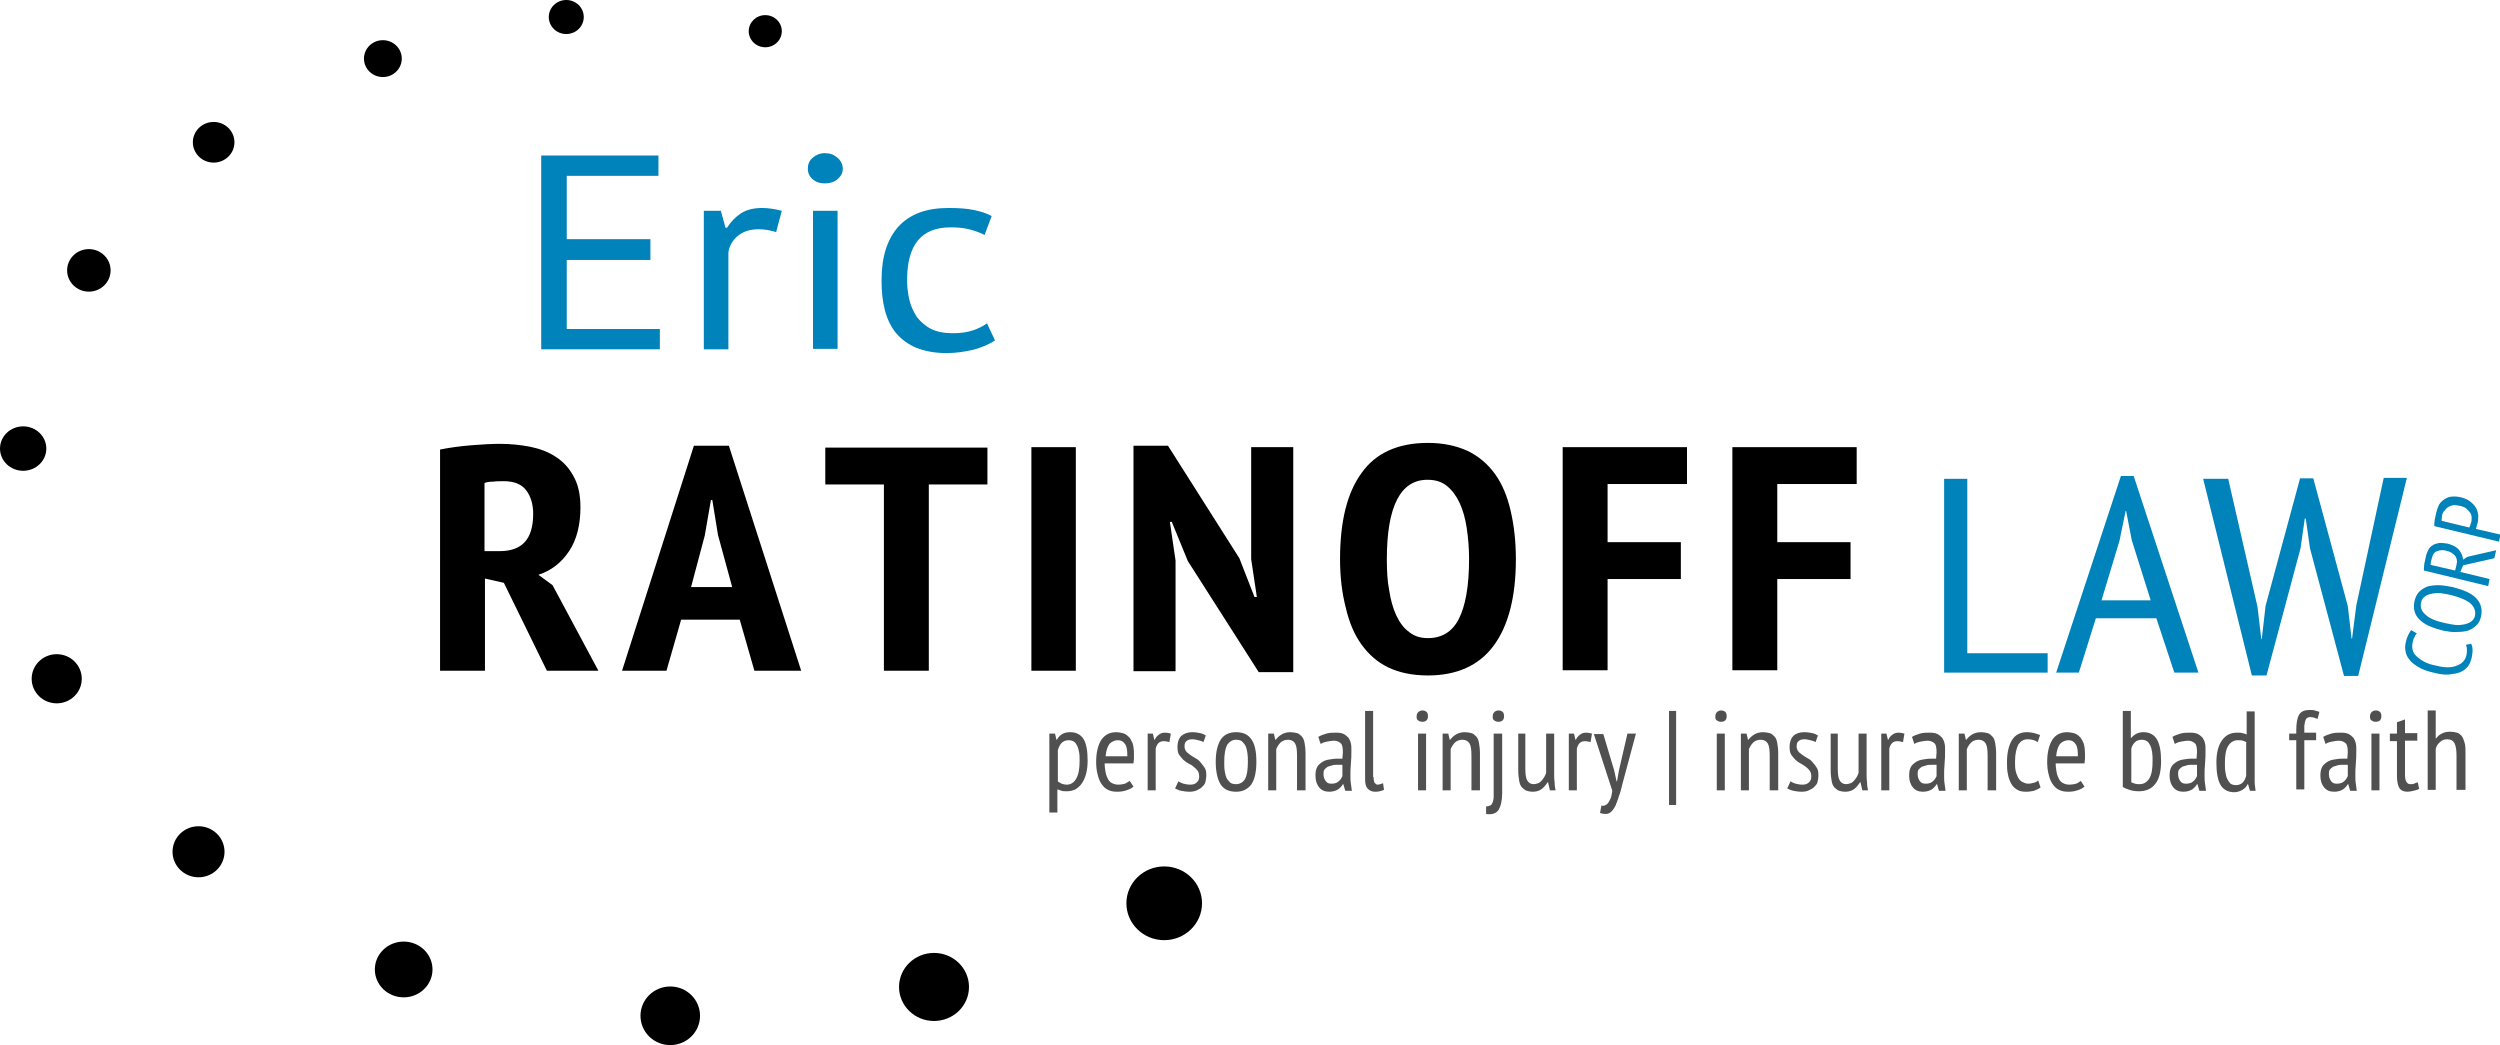 <?xml version="1.0" encoding="utf-8"?>
<!-- Generator: Adobe Illustrator 21.0.0, SVG Export Plug-In . SVG Version: 6.00 Build 0)  -->
<svg version="1.1" xmlns="http://www.w3.org/2000/svg" xmlns:xlink="http://www.w3.org/1999/xlink" x="0px" y="0px"
	 viewBox="0 0 528.9 221.1" style="enable-background:new 0 0 528.9 221.1;" xml:space="preserve">
<style type="text/css">
	.st0{fill-rule:evenodd;clip-rule:evenodd;}
	.st1{fill:#505050;}
	.st2{fill:#0083BA;}
</style>
<g id="Group_1">
</g>
<g id="Layer_2">
	<g id="Shape_1_copy_11">
		<g>
			<ellipse class="st0" cx="246.3" cy="191.1" rx="8" ry="7.8"/>
		</g>
	</g>
	<g id="Shape_1_copy_8">
		<g>
			<ellipse class="st0" cx="197.6" cy="208.8" rx="7.4" ry="7.2"/>
		</g>
	</g>
	<g id="Shape_1_copy_7">
		<g>
			<ellipse class="st0" cx="141.8" cy="214.9" rx="6.3" ry="6.2"/>
		</g>
	</g>
	<g id="Shape_1_copy_9">
		<g>
			<ellipse class="st0" cx="85.4" cy="205.1" rx="6.1" ry="5.9"/>
		</g>
	</g>
	<g id="Shape_1_copy">
		<g>
			<ellipse class="st0" cx="42" cy="180.2" rx="5.5" ry="5.4"/>
		</g>
	</g>
	<g id="Shape_1_copy_10">
		<g>
			<ellipse class="st0" cx="12" cy="143.6" rx="5.3" ry="5.2"/>
		</g>
	</g>
	<g id="Shape_1">
		<g>
			<ellipse class="st0" cx="4.9" cy="94.9" rx="4.9" ry="4.7"/>
		</g>
	</g>
	<g id="Shape_1_copy_2">
		<g>
			<ellipse class="st0" cx="18.8" cy="57.2" rx="4.6" ry="4.5"/>
		</g>
	</g>
	<g id="Shape_1_copy_3">
		<g>
			<ellipse class="st0" cx="45.2" cy="30.1" rx="4.4" ry="4.3"/>
		</g>
	</g>
	<g id="Shape_1_copy_4">
		<g>
			<ellipse class="st0" cx="81" cy="12.4" rx="4" ry="3.9"/>
		</g>
	</g>
	<g id="Shape_1_copy_5">
		<g>
			<ellipse class="st0" cx="119.8" cy="3.6" rx="3.7" ry="3.6"/>
		</g>
	</g>
	<g id="Shape_1_copy_6">
		<g>
			<ellipse class="st0" cx="161.9" cy="6.6" rx="3.5" ry="3.4"/>
		</g>
	</g>
	<g>
		<path class="st1" d="M222,155.2h1.2l0.3,1.3h0.1c0.6-1.1,1.5-1.6,2.8-1.6c1.3,0,2.2,0.5,2.8,1.4c0.6,0.9,0.9,2.5,0.9,4.6
			c0,1-0.1,1.9-0.3,2.7c-0.2,0.8-0.5,1.5-0.9,2.1c-0.4,0.6-0.9,1-1.4,1.3c-0.6,0.3-1.2,0.4-1.8,0.4c-0.5,0-0.8,0-1.1-0.1
			c-0.3-0.1-0.6-0.2-0.9-0.3v4.9H222V155.2z M223.8,165.3c0.2,0.2,0.5,0.3,0.8,0.5c0.3,0.1,0.7,0.2,1.1,0.2c0.8,0,1.5-0.4,2-1.3
			c0.5-0.9,0.7-2.1,0.7-3.7c0-0.7,0-1.3-0.1-1.8c-0.1-0.5-0.2-1-0.4-1.4c-0.2-0.4-0.4-0.7-0.7-0.9c-0.3-0.2-0.7-0.3-1.1-0.3
			c-1.2,0-1.9,0.7-2.3,2.1V165.3z"/>
		<path class="st1" d="M239.8,166.4c-0.4,0.4-0.9,0.6-1.5,0.8c-0.6,0.2-1.2,0.3-1.9,0.3c-0.8,0-1.4-0.1-2-0.4
			c-0.6-0.3-1-0.7-1.4-1.3c-0.4-0.6-0.6-1.2-0.8-2c-0.2-0.8-0.3-1.6-0.3-2.6c0-2,0.4-3.6,1.1-4.7c0.8-1.1,1.8-1.6,3.2-1.6
			c0.4,0,0.9,0.1,1.3,0.2c0.4,0.1,0.8,0.3,1.2,0.7c0.4,0.3,0.6,0.8,0.9,1.4c0.2,0.6,0.3,1.4,0.3,2.4c0,0.3,0,0.6,0,0.9
			c0,0.3-0.1,0.6-0.1,1h-6.1c0,0.7,0.1,1.3,0.2,1.9c0.1,0.6,0.3,1,0.5,1.4c0.2,0.4,0.5,0.7,0.9,0.9c0.4,0.2,0.8,0.3,1.4,0.3
			c0.4,0,0.9-0.1,1.3-0.2c0.4-0.2,0.7-0.4,1-0.6L239.8,166.4z M238.5,160c0-1.2-0.1-2.1-0.5-2.6c-0.4-0.6-0.9-0.8-1.5-0.8
			c-0.7,0-1.3,0.3-1.8,0.8c-0.4,0.6-0.7,1.4-0.8,2.6H238.5z"/>
		<path class="st1" d="M242.7,155.2h1.2l0.3,1.3h0.1c0.2-0.5,0.5-0.8,0.9-1.1c0.4-0.3,0.8-0.4,1.3-0.4c0.4,0,0.8,0.1,1.2,0.2
			l-0.3,1.8c-0.4-0.1-0.8-0.2-1.1-0.2c-0.5,0-0.9,0.1-1.2,0.4c-0.3,0.3-0.5,0.7-0.6,1.2v8.8h-1.7V155.2z"/>
		<path class="st1" d="M249.3,165.3c0.3,0.2,0.7,0.4,1.1,0.5s0.9,0.2,1.4,0.2c0.5,0,1-0.1,1.3-0.4c0.4-0.3,0.6-0.7,0.6-1.3
			c0-0.5-0.1-0.9-0.3-1.2c-0.2-0.3-0.5-0.6-0.9-0.9c-0.3-0.3-0.7-0.5-1.1-0.7c-0.4-0.2-0.8-0.5-1.1-0.8s-0.6-0.7-0.9-1.1
			c-0.2-0.4-0.3-0.9-0.3-1.6c0-1,0.3-1.8,0.8-2.3c0.6-0.5,1.3-0.8,2.3-0.8c0.7,0,1.2,0.1,1.7,0.2c0.5,0.1,0.9,0.3,1.2,0.5l-0.5,1.4
			c-0.3-0.2-0.7-0.3-1.1-0.4c-0.4-0.1-0.8-0.2-1.2-0.2c-0.6,0-1,0.1-1.3,0.4c-0.3,0.2-0.4,0.6-0.4,1.1c0,0.4,0.1,0.7,0.3,1
			s0.5,0.5,0.9,0.8c0.3,0.2,0.7,0.5,1.1,0.7c0.4,0.2,0.8,0.5,1.1,0.9s0.6,0.7,0.9,1.2s0.3,1,0.3,1.7c0,0.4-0.1,0.9-0.2,1.3
			c-0.1,0.4-0.4,0.7-0.7,1s-0.7,0.5-1.1,0.7c-0.4,0.2-1,0.3-1.5,0.3c-0.7,0-1.3-0.1-1.8-0.2c-0.5-0.1-0.9-0.3-1.3-0.5L249.3,165.3z"
			/>
		<path class="st1" d="M257.2,161.2c0-2.2,0.4-3.7,1.1-4.8c0.7-1,1.8-1.5,3.2-1.5c1.5,0,2.6,0.5,3.3,1.6c0.7,1,1,2.6,1,4.7
			c0,2.2-0.4,3.8-1.1,4.8c-0.8,1-1.8,1.5-3.2,1.5c-1.5,0-2.6-0.5-3.3-1.6C257.6,164.9,257.2,163.3,257.2,161.2z M259,161.2
			c0,0.7,0,1.3,0.1,1.9s0.2,1.1,0.4,1.5c0.2,0.4,0.5,0.7,0.8,1c0.3,0.2,0.7,0.3,1.2,0.3c0.8,0,1.5-0.4,1.9-1.1
			c0.4-0.7,0.6-1.9,0.6-3.6c0-0.7,0-1.3-0.1-1.9s-0.2-1.1-0.4-1.5c-0.2-0.4-0.5-0.7-0.8-1c-0.3-0.2-0.7-0.3-1.2-0.3
			c-0.8,0-1.4,0.4-1.9,1.1C259.2,158.4,259,159.6,259,161.2z"/>
		<path class="st1" d="M274.4,167.2v-7.3c0-1.2-0.1-2.1-0.4-2.6c-0.3-0.5-0.8-0.8-1.5-0.8c-0.6,0-1.2,0.2-1.6,0.6
			c-0.4,0.4-0.7,0.9-0.9,1.4v8.7h-1.7v-12h1.2l0.3,1.3h0.1c0.3-0.4,0.7-0.8,1.2-1.1c0.5-0.3,1.1-0.5,1.9-0.5c0.5,0,1,0.1,1.4,0.2
			c0.4,0.1,0.7,0.4,1,0.7c0.3,0.3,0.5,0.8,0.6,1.4s0.2,1.3,0.2,2.2v7.8H274.4z"/>
		<path class="st1" d="M278.9,155.9c0.5-0.3,1-0.5,1.7-0.7c0.7-0.2,1.4-0.2,2.1-0.2c0.7,0,1.2,0.1,1.6,0.3s0.7,0.5,1,0.8
			c0.2,0.3,0.4,0.7,0.5,1.2c0.1,0.4,0.1,0.9,0.1,1.4c0,1,0,1.9-0.1,2.8s-0.1,1.8-0.1,2.6c0,0.6,0,1.2,0.1,1.7s0.1,1,0.2,1.5h-1.4
			l-0.4-1.4h-0.1c-0.2,0.4-0.6,0.8-1,1.1c-0.5,0.3-1.1,0.5-1.9,0.5c-0.9,0-1.6-0.3-2.1-0.9c-0.5-0.6-0.8-1.4-0.8-2.5
			c0-0.7,0.1-1.3,0.3-1.7c0.2-0.5,0.6-0.8,1-1.1c0.4-0.3,0.9-0.5,1.5-0.6c0.6-0.1,1.2-0.2,1.9-0.2c0.2,0,0.3,0,0.5,0
			c0.2,0,0.3,0,0.5,0c0-0.5,0.1-0.9,0.1-1.3c0-0.9-0.1-1.6-0.4-1.9s-0.8-0.6-1.5-0.6c-0.4,0-0.9,0.1-1.5,0.2s-1,0.3-1.3,0.5
			L278.9,155.9z M284,161.8c-0.2,0-0.3,0-0.5,0s-0.3,0-0.5,0c-0.4,0-0.8,0-1.1,0.1c-0.4,0.1-0.7,0.2-1,0.3c-0.3,0.2-0.5,0.4-0.7,0.6
			c-0.2,0.3-0.2,0.6-0.2,1c0,0.6,0.2,1.1,0.5,1.5c0.3,0.4,0.7,0.5,1.2,0.5c0.7,0,1.2-0.2,1.5-0.5c0.4-0.3,0.6-0.7,0.8-1.1V161.8z"/>
		<path class="st1" d="M290.6,164.4c0,0.6,0.1,1,0.2,1.2c0.2,0.2,0.4,0.4,0.6,0.4c0.3,0,0.7-0.1,1.2-0.3l0.2,1.4
			c-0.2,0.1-0.5,0.2-0.9,0.3s-0.7,0.1-1,0.1c-0.6,0-1.1-0.2-1.5-0.6s-0.6-1-0.6-2v-14.5h1.7V164.4z"/>
		<path class="st1" d="M299.7,151.6c0-0.4,0.1-0.7,0.3-0.9s0.5-0.4,0.9-0.4c0.4,0,0.6,0.1,0.9,0.3c0.2,0.2,0.3,0.5,0.3,0.9
			c0,0.4-0.1,0.7-0.3,0.9c-0.2,0.2-0.5,0.3-0.9,0.3c-0.4,0-0.6-0.1-0.9-0.3S299.7,151.9,299.7,151.6z M300,155.2h1.7v12H300V155.2z"
			/>
		<path class="st1" d="M311.3,167.2v-7.3c0-1.2-0.1-2.1-0.4-2.6c-0.3-0.5-0.8-0.8-1.5-0.8c-0.6,0-1.2,0.2-1.6,0.6
			c-0.4,0.4-0.7,0.9-0.9,1.4v8.7h-1.7v-12h1.2l0.3,1.3h0.1c0.3-0.4,0.7-0.8,1.2-1.1c0.5-0.3,1.1-0.5,1.9-0.5c0.5,0,1,0.1,1.4,0.2
			c0.4,0.1,0.7,0.4,1,0.7c0.3,0.3,0.5,0.8,0.6,1.4s0.2,1.3,0.2,2.2v7.8H311.3z"/>
		<path class="st1" d="M316.1,155.2h1.7v12.6c0,1.6-0.3,2.8-0.8,3.6c-0.5,0.7-1.4,1-2.6,0.8v-1.6c0.4,0,0.6-0.1,0.9-0.2
			c0.2-0.1,0.4-0.4,0.5-0.7s0.2-0.7,0.2-1.1c0-0.4,0-1,0-1.5V155.2z M315.8,151.6c0-0.4,0.1-0.7,0.3-0.9s0.5-0.4,0.9-0.4
			c0.4,0,0.6,0.1,0.9,0.3c0.2,0.2,0.3,0.5,0.3,0.9c0,0.4-0.1,0.7-0.3,0.9c-0.2,0.2-0.5,0.3-0.9,0.3c-0.4,0-0.6-0.1-0.9-0.3
			S315.8,151.9,315.8,151.6z"/>
		<path class="st1" d="M322.7,155.2v7.3c0,1.2,0.1,2.1,0.4,2.6s0.7,0.8,1.4,0.8c0.3,0,0.6-0.1,0.9-0.2c0.3-0.1,0.5-0.3,0.7-0.5
			c0.2-0.2,0.4-0.5,0.6-0.8c0.2-0.3,0.3-0.6,0.4-0.9v-8.3h1.7v8.6c0,0.6,0,1.2,0.1,1.8c0,0.6,0.1,1.2,0.2,1.6h-1.2l-0.4-1.7h-0.1
			c-0.3,0.5-0.7,1-1.2,1.4c-0.5,0.4-1.2,0.6-1.9,0.6c-0.5,0-1-0.1-1.3-0.2s-0.7-0.4-1-0.7c-0.3-0.3-0.5-0.8-0.6-1.4
			c-0.1-0.6-0.2-1.3-0.2-2.2v-7.8H322.7z"/>
		<path class="st1" d="M331.8,155.2h1.2l0.3,1.3h0.1c0.2-0.5,0.5-0.8,0.9-1.1c0.4-0.3,0.8-0.4,1.3-0.4c0.4,0,0.8,0.1,1.2,0.2
			l-0.3,1.8c-0.4-0.1-0.8-0.2-1.1-0.2c-0.5,0-0.9,0.1-1.2,0.4s-0.5,0.7-0.6,1.2v8.8h-1.7V155.2z"/>
		<path class="st1" d="M341.5,163l0.5,2.3h0.1l0.4-2.3l1.8-7.8h1.8l-2.9,10.8c-0.2,0.9-0.4,1.7-0.7,2.4c-0.2,0.8-0.5,1.4-0.7,2
			c-0.3,0.6-0.6,1-0.9,1.3c-0.3,0.3-0.7,0.5-1.2,0.5s-0.8-0.1-1.2-0.2l0.3-1.6c0.2,0.1,0.4,0.1,0.7,0s0.4-0.2,0.6-0.4
			c0.2-0.2,0.4-0.6,0.6-1s0.3-1,0.4-1.7l-3.9-12h2L341.5,163z"/>
		<path class="st1" d="M353.1,150.4h1.5v19.9h-1.5V150.4z"/>
		<path class="st1" d="M362.9,151.6c0-0.4,0.1-0.7,0.3-0.9s0.5-0.4,0.9-0.4c0.4,0,0.6,0.1,0.9,0.3c0.2,0.2,0.3,0.5,0.3,0.9
			c0,0.4-0.1,0.7-0.3,0.9c-0.2,0.2-0.5,0.3-0.9,0.3c-0.4,0-0.6-0.1-0.9-0.3S362.9,151.9,362.9,151.6z M363.2,155.2h1.7v12h-1.7
			V155.2z"/>
		<path class="st1" d="M374.4,167.2v-7.3c0-1.2-0.1-2.1-0.4-2.6c-0.3-0.5-0.8-0.8-1.5-0.8c-0.6,0-1.2,0.2-1.6,0.6
			c-0.4,0.4-0.7,0.9-0.9,1.4v8.7h-1.7v-12h1.2l0.3,1.3h0.1c0.3-0.4,0.7-0.8,1.2-1.1c0.5-0.3,1.1-0.5,1.9-0.5c0.5,0,1,0.1,1.4,0.2
			c0.4,0.1,0.7,0.4,1,0.7c0.3,0.3,0.5,0.8,0.6,1.4s0.2,1.3,0.2,2.2v7.8H374.4z"/>
		<path class="st1" d="M378.8,165.3c0.3,0.2,0.7,0.4,1.1,0.5c0.4,0.1,0.9,0.2,1.4,0.2c0.5,0,1-0.1,1.3-0.4c0.4-0.3,0.6-0.7,0.6-1.3
			c0-0.5-0.1-0.9-0.3-1.2c-0.2-0.3-0.5-0.6-0.9-0.9s-0.7-0.5-1.1-0.7c-0.4-0.2-0.8-0.5-1.1-0.8c-0.3-0.3-0.6-0.7-0.9-1.1
			c-0.2-0.4-0.3-0.9-0.3-1.6c0-1,0.3-1.8,0.8-2.3s1.3-0.8,2.3-0.8c0.7,0,1.2,0.1,1.7,0.2c0.5,0.1,0.9,0.3,1.2,0.5l-0.5,1.4
			c-0.3-0.2-0.7-0.3-1.1-0.4c-0.4-0.1-0.8-0.2-1.2-0.2c-0.6,0-1,0.1-1.3,0.4c-0.3,0.2-0.4,0.6-0.4,1.1c0,0.4,0.1,0.7,0.3,1
			c0.2,0.3,0.5,0.5,0.9,0.8c0.3,0.2,0.7,0.5,1.1,0.7c0.4,0.2,0.8,0.5,1.1,0.9c0.3,0.3,0.6,0.7,0.9,1.2s0.3,1,0.3,1.7
			c0,0.4-0.1,0.9-0.2,1.3c-0.1,0.4-0.4,0.7-0.7,1s-0.7,0.5-1.1,0.7c-0.4,0.2-1,0.3-1.5,0.3c-0.7,0-1.3-0.1-1.8-0.2
			c-0.5-0.1-0.9-0.3-1.3-0.5L378.8,165.3z"/>
		<path class="st1" d="M388.8,155.2v7.3c0,1.2,0.1,2.1,0.4,2.6s0.7,0.8,1.4,0.8c0.3,0,0.6-0.1,0.9-0.2c0.3-0.1,0.5-0.3,0.7-0.5
			c0.2-0.2,0.4-0.5,0.6-0.8c0.2-0.3,0.3-0.6,0.4-0.9v-8.3h1.7v8.6c0,0.6,0,1.2,0.1,1.8c0,0.6,0.1,1.2,0.2,1.6h-1.2l-0.4-1.7h-0.1
			c-0.3,0.5-0.7,1-1.2,1.4c-0.5,0.4-1.2,0.6-1.9,0.6c-0.5,0-1-0.1-1.3-0.2s-0.7-0.4-1-0.7c-0.3-0.3-0.5-0.8-0.6-1.4
			c-0.1-0.6-0.2-1.3-0.2-2.2v-7.8H388.8z"/>
		<path class="st1" d="M397.9,155.2h1.2l0.3,1.3h0.1c0.2-0.5,0.5-0.8,0.9-1.1c0.4-0.3,0.8-0.4,1.3-0.4c0.4,0,0.8,0.1,1.2,0.2
			l-0.3,1.8c-0.4-0.1-0.8-0.2-1.1-0.2c-0.5,0-0.9,0.1-1.2,0.4s-0.5,0.7-0.6,1.2v8.8h-1.7V155.2z"/>
		<path class="st1" d="M404.5,155.9c0.5-0.3,1-0.5,1.7-0.7c0.7-0.2,1.4-0.2,2.1-0.2c0.7,0,1.2,0.1,1.6,0.3s0.7,0.5,1,0.8
			c0.2,0.3,0.4,0.7,0.5,1.2c0.1,0.4,0.1,0.9,0.1,1.4c0,1,0,1.9-0.1,2.8s-0.1,1.8-0.1,2.6c0,0.6,0,1.2,0.1,1.7s0.1,1,0.2,1.5h-1.4
			l-0.4-1.4h-0.1c-0.2,0.4-0.6,0.8-1,1.1c-0.5,0.3-1.1,0.5-1.9,0.5c-0.9,0-1.6-0.3-2.1-0.9c-0.5-0.6-0.8-1.4-0.8-2.5
			c0-0.7,0.1-1.3,0.3-1.7c0.2-0.5,0.6-0.8,1-1.1c0.4-0.3,0.9-0.5,1.5-0.6c0.6-0.1,1.2-0.2,1.9-0.2c0.2,0,0.3,0,0.5,0
			c0.2,0,0.3,0,0.5,0c0-0.5,0.1-0.9,0.1-1.3c0-0.9-0.1-1.6-0.4-1.9s-0.8-0.6-1.5-0.6c-0.4,0-0.9,0.1-1.5,0.2s-1,0.3-1.3,0.5
			L404.5,155.9z M409.7,161.8c-0.2,0-0.3,0-0.5,0s-0.3,0-0.5,0c-0.4,0-0.8,0-1.1,0.1c-0.4,0.1-0.7,0.2-1,0.3
			c-0.3,0.2-0.5,0.4-0.7,0.6c-0.2,0.3-0.2,0.6-0.2,1c0,0.6,0.2,1.1,0.5,1.5c0.3,0.4,0.7,0.5,1.2,0.5c0.7,0,1.2-0.2,1.5-0.5
			c0.4-0.3,0.6-0.7,0.8-1.1V161.8z"/>
		<path class="st1" d="M420.5,167.2v-7.3c0-1.2-0.1-2.1-0.4-2.6c-0.3-0.5-0.8-0.8-1.5-0.8c-0.6,0-1.2,0.2-1.6,0.6
			c-0.4,0.4-0.7,0.9-0.9,1.4v8.7h-1.7v-12h1.2l0.3,1.3h0.1c0.3-0.4,0.7-0.8,1.2-1.1c0.5-0.3,1.1-0.5,1.9-0.5c0.5,0,1,0.1,1.4,0.2
			c0.4,0.1,0.7,0.4,1,0.7c0.3,0.3,0.5,0.8,0.6,1.4s0.2,1.3,0.2,2.2v7.8H420.5z"/>
		<path class="st1" d="M431.7,166.6c-0.4,0.3-0.9,0.5-1.4,0.7c-0.5,0.1-1,0.2-1.6,0.2c-0.8,0-1.4-0.1-1.9-0.4s-1-0.7-1.3-1.3
			c-0.3-0.6-0.6-1.2-0.7-2c-0.2-0.8-0.2-1.6-0.2-2.6c0-2,0.4-3.6,1.1-4.7c0.7-1.1,1.8-1.6,3.1-1.6c0.6,0,1.2,0.1,1.6,0.2
			c0.4,0.1,0.8,0.3,1.2,0.4l-0.5,1.5c-0.6-0.4-1.3-0.6-2.1-0.6c-0.9,0-1.5,0.4-2,1.1c-0.4,0.8-0.7,2-0.7,3.6c0,0.7,0,1.3,0.1,1.8
			c0.1,0.6,0.3,1.1,0.5,1.5c0.2,0.4,0.5,0.8,0.9,1s0.8,0.4,1.3,0.4c0.4,0,0.8-0.1,1.2-0.2c0.4-0.1,0.7-0.3,0.9-0.5L431.7,166.6z"/>
		<path class="st1" d="M441,166.4c-0.4,0.4-0.9,0.6-1.5,0.8s-1.2,0.3-1.9,0.3c-0.8,0-1.4-0.1-2-0.4s-1-0.7-1.4-1.3
			c-0.4-0.6-0.6-1.2-0.8-2c-0.2-0.8-0.3-1.6-0.3-2.6c0-2,0.4-3.6,1.1-4.7s1.8-1.6,3.2-1.6c0.4,0,0.9,0.1,1.3,0.2
			c0.4,0.1,0.8,0.3,1.2,0.7c0.4,0.3,0.6,0.8,0.9,1.4c0.2,0.6,0.3,1.4,0.3,2.4c0,0.3,0,0.6,0,0.9c0,0.3-0.1,0.6-0.1,1h-6.1
			c0,0.7,0.1,1.3,0.2,1.9c0.1,0.6,0.3,1,0.5,1.4s0.5,0.7,0.9,0.9s0.8,0.3,1.4,0.3c0.4,0,0.9-0.1,1.3-0.2s0.7-0.4,1-0.6L441,166.4z
			 M439.6,160c0-1.2-0.1-2.1-0.5-2.6c-0.4-0.6-0.9-0.8-1.5-0.8c-0.7,0-1.3,0.3-1.8,0.8c-0.4,0.6-0.7,1.4-0.8,2.6H439.6z"/>
		<path class="st1" d="M449.1,150.4h1.7v5.7h0.1c0.7-0.8,1.5-1.2,2.6-1.2c1.2,0,2.2,0.5,2.8,1.5c0.6,1,0.9,2.5,0.9,4.6
			c0,2.2-0.4,3.8-1.2,4.8c-0.8,1.1-2,1.6-3.5,1.6c-0.7,0-1.4-0.1-2-0.3c-0.6-0.2-1.1-0.4-1.4-0.6V150.4z M450.9,165.5
			c0.2,0.1,0.5,0.2,0.8,0.3s0.7,0.1,1,0.1c0.8,0,1.5-0.4,2-1.2c0.5-0.8,0.7-2,0.7-3.7c0-0.7,0-1.3-0.1-1.9s-0.2-1-0.4-1.4
			c-0.2-0.4-0.4-0.7-0.7-0.9s-0.7-0.3-1.1-0.3c-0.6,0-1.1,0.2-1.4,0.5s-0.7,0.8-0.8,1.4V165.5z"/>
		<path class="st1" d="M459.6,155.9c0.5-0.3,1-0.5,1.7-0.7c0.7-0.2,1.4-0.2,2.1-0.2c0.7,0,1.2,0.1,1.6,0.3s0.7,0.5,1,0.8
			c0.2,0.3,0.4,0.7,0.5,1.2c0.1,0.4,0.1,0.9,0.1,1.4c0,1,0,1.9-0.1,2.8s-0.1,1.8-0.1,2.6c0,0.6,0,1.2,0.1,1.7s0.1,1,0.2,1.5h-1.4
			l-0.4-1.4h-0.1c-0.2,0.4-0.6,0.8-1,1.1c-0.5,0.3-1.1,0.5-1.9,0.5c-0.9,0-1.6-0.3-2.1-0.9c-0.5-0.6-0.8-1.4-0.8-2.5
			c0-0.7,0.1-1.3,0.3-1.7c0.2-0.5,0.6-0.8,1-1.1c0.4-0.3,0.9-0.5,1.5-0.6c0.6-0.1,1.2-0.2,1.9-0.2c0.2,0,0.3,0,0.5,0
			c0.2,0,0.3,0,0.5,0c0-0.5,0.1-0.9,0.1-1.3c0-0.9-0.1-1.6-0.4-1.9s-0.8-0.6-1.5-0.6c-0.4,0-0.9,0.1-1.5,0.2s-1,0.3-1.3,0.5
			L459.6,155.9z M464.8,161.8c-0.2,0-0.3,0-0.5,0s-0.3,0-0.5,0c-0.4,0-0.8,0-1.1,0.1c-0.4,0.1-0.7,0.2-1,0.3
			c-0.3,0.2-0.5,0.4-0.7,0.6c-0.2,0.3-0.2,0.6-0.2,1c0,0.6,0.2,1.1,0.5,1.5c0.3,0.4,0.7,0.5,1.2,0.5c0.7,0,1.2-0.2,1.5-0.5
			c0.4-0.3,0.6-0.7,0.8-1.1V161.8z"/>
		<path class="st1" d="M477,163.1c0,0.8,0,1.6,0,2.2c0,0.7,0.1,1.3,0.2,2h-1.2l-0.4-1.4h-0.1c-0.2,0.5-0.6,0.9-1.1,1.2
			c-0.5,0.3-1.1,0.5-1.7,0.5c-1.3,0-2.3-0.5-2.9-1.5c-0.6-1-0.9-2.6-0.9-4.8c0-2,0.4-3.6,1.2-4.7c0.8-1.1,1.8-1.6,3.2-1.6
			c0.5,0,0.8,0,1.1,0.1c0.3,0.1,0.6,0.1,0.9,0.3v-4.9h1.7V163.1z M475.3,157.1c-0.2-0.2-0.5-0.3-0.8-0.4c-0.3-0.1-0.7-0.1-1.1-0.1
			c-0.8,0-1.5,0.4-2,1.2c-0.5,0.8-0.7,2-0.7,3.6c0,0.7,0,1.3,0.1,1.9c0.1,0.6,0.2,1.1,0.4,1.5c0.2,0.4,0.4,0.7,0.7,1
			c0.3,0.2,0.7,0.3,1.1,0.3c1.2,0,1.9-0.7,2.2-2V157.1z"/>
		<path class="st1" d="M484.3,155.2h1.5v-0.7c0-1.5,0.2-2.6,0.6-3.3c0.4-0.7,1.2-1,2.2-1c0.4,0,0.8,0,1.1,0.1s0.7,0.2,1,0.3
			l-0.4,1.5c-0.3-0.1-0.6-0.2-0.8-0.3c-0.2,0-0.5-0.1-0.7-0.1c-0.3,0-0.6,0.1-0.7,0.2c-0.2,0.1-0.3,0.3-0.4,0.6
			c-0.1,0.3-0.1,0.6-0.2,1c0,0.4,0,0.9,0,1.5h2.5v1.6h-2.5v10.4h-1.7v-10.4h-1.5V155.2z"/>
		<path class="st1" d="M491.5,155.9c0.5-0.3,1-0.5,1.7-0.7c0.7-0.2,1.4-0.2,2.1-0.2c0.7,0,1.2,0.1,1.6,0.3s0.7,0.5,1,0.8
			c0.2,0.3,0.4,0.7,0.5,1.2c0.1,0.4,0.1,0.9,0.1,1.4c0,1,0,1.9-0.1,2.8s-0.1,1.8-0.1,2.6c0,0.6,0,1.2,0.1,1.7s0.1,1,0.2,1.5h-1.4
			l-0.4-1.4h-0.1c-0.2,0.4-0.6,0.8-1,1.1c-0.5,0.3-1.1,0.5-1.9,0.5c-0.9,0-1.6-0.3-2.1-0.9c-0.5-0.6-0.8-1.4-0.8-2.5
			c0-0.7,0.1-1.3,0.3-1.7c0.2-0.5,0.6-0.8,1-1.1c0.4-0.3,0.9-0.5,1.5-0.6c0.6-0.1,1.2-0.2,1.9-0.2c0.2,0,0.3,0,0.5,0
			c0.2,0,0.3,0,0.5,0c0-0.5,0.1-0.9,0.1-1.3c0-0.9-0.1-1.6-0.4-1.9s-0.8-0.6-1.5-0.6c-0.4,0-0.9,0.1-1.5,0.2s-1,0.3-1.3,0.5
			L491.5,155.9z M496.7,161.8c-0.2,0-0.3,0-0.5,0s-0.3,0-0.5,0c-0.4,0-0.8,0-1.1,0.1c-0.4,0.1-0.7,0.2-1,0.3
			c-0.3,0.2-0.5,0.4-0.7,0.6c-0.2,0.3-0.2,0.6-0.2,1c0,0.6,0.2,1.1,0.5,1.5c0.3,0.4,0.7,0.5,1.2,0.5c0.7,0,1.2-0.2,1.5-0.5
			c0.4-0.3,0.6-0.7,0.8-1.1V161.8z"/>
		<path class="st1" d="M501.4,151.6c0-0.4,0.1-0.7,0.3-0.9s0.5-0.4,0.9-0.4c0.4,0,0.6,0.1,0.9,0.3c0.2,0.2,0.3,0.5,0.3,0.9
			c0,0.4-0.1,0.7-0.3,0.9c-0.2,0.2-0.5,0.3-0.9,0.3c-0.4,0-0.6-0.1-0.9-0.3S501.4,151.9,501.4,151.6z M501.7,155.2h1.7v12h-1.7
			V155.2z"/>
		<path class="st1" d="M505.6,155.2h1.5v-2.4l1.7-0.6v2.9h2.6v1.6h-2.6v7.2c0,0.7,0.1,1.2,0.3,1.5c0.2,0.3,0.4,0.5,0.8,0.5
			c0.3,0,0.6,0,0.8-0.1c0.2-0.1,0.5-0.2,0.8-0.3l0.3,1.4c-0.4,0.2-0.7,0.3-1.2,0.4c-0.4,0.1-0.9,0.2-1.3,0.2c-0.8,0-1.4-0.3-1.7-0.8
			c-0.3-0.5-0.5-1.4-0.5-2.5v-7.4h-1.5V155.2z"/>
		<path class="st1" d="M519.7,167.2v-7.3c0-1.1-0.1-2-0.4-2.6s-0.8-0.9-1.6-0.9c-0.6,0-1.1,0.2-1.5,0.6c-0.5,0.4-0.8,0.9-0.9,1.5
			v8.6h-1.7v-16.8h1.7v5.9h0.1c0.3-0.4,0.7-0.8,1.2-1c0.5-0.3,1.1-0.4,1.8-0.4c0.5,0,1,0.1,1.4,0.2c0.4,0.1,0.7,0.4,1,0.7
			c0.3,0.4,0.4,0.8,0.6,1.4s0.2,1.3,0.2,2.2v7.8H519.7z"/>
	</g>
	<g>
		<path class="st2" d="M433.2,142.3h-21.9v-41h4.9v36.9h17V142.3z"/>
		<path class="st2" d="M456.2,130.8h-12.8l-3.6,11.5h-4.8l13.7-41.6h2.7l13.7,41.6h-5.1L456.2,130.8z M444.6,127H455l-4-12.7
			l-1.2-6.2h-0.1l-1.3,6.3L444.6,127z"/>
		<path class="st2" d="M477.6,128.4l0.8,6.8h0.1l0.8-7l7.3-27h2.8l7.3,27l0.8,6.9h0.1l0.9-7l5.8-27h4.9L498.9,143h-3l-7.2-27
			l-0.9-6.3h-0.2l-0.9,6.3l-7.2,26.9h-3.1l-10.3-41.6h5.3L477.6,128.4z"/>
	</g>
	<g>
		<path class="st2" d="M522.8,136.2c0.2,0.4,0.3,0.8,0.3,1.4c0,0.5-0.1,1.1-0.2,1.6c-0.2,0.7-0.4,1.3-0.8,1.8
			c-0.4,0.5-0.9,0.9-1.6,1.2c-0.7,0.3-1.5,0.4-2.4,0.5s-2.1-0.1-3.3-0.4c-1.3-0.3-2.4-0.7-3.2-1.2c-0.8-0.5-1.5-1-1.9-1.6
			c-0.5-0.6-0.7-1.2-0.8-1.8c-0.1-0.6-0.1-1.3,0.1-1.9c0.1-0.6,0.3-1.1,0.5-1.5c0.2-0.4,0.4-0.7,0.6-1l1.2,0.7
			c-0.2,0.2-0.4,0.5-0.5,0.8c-0.2,0.3-0.3,0.7-0.4,1.2c-0.1,0.5-0.1,0.9,0,1.4c0.1,0.5,0.3,0.9,0.7,1.3s0.9,0.8,1.6,1.2
			c0.7,0.4,1.5,0.7,2.6,0.9c1.9,0.5,3.4,0.5,4.5,0c1.1-0.4,1.8-1.2,2-2.2c0.1-0.4,0.1-0.9,0.1-1.2c0-0.4-0.1-0.7-0.2-1L522.8,136.2z
			"/>
		<path class="st2" d="M516.8,133.4c-2.3-0.6-4-1.3-5-2.4c-1-1-1.3-2.3-1-3.8c0.2-0.8,0.5-1.5,1-2c0.5-0.5,1-0.8,1.7-1.1
			c0.7-0.2,1.5-0.3,2.4-0.3c0.9,0,1.9,0.2,3,0.4c2.3,0.6,4,1.3,5,2.4s1.3,2.3,1,3.8c-0.2,0.8-0.5,1.5-1,1.9c-0.5,0.5-1,0.8-1.7,1.1
			c-0.7,0.2-1.5,0.3-2.4,0.3C518.9,133.8,517.9,133.6,516.8,133.4z M517.2,131.8c0.8,0.2,1.5,0.3,2.2,0.4c0.7,0.1,1.4,0,1.9-0.1
			s1.1-0.3,1.5-0.6s0.7-0.7,0.8-1.2c0.2-1-0.1-1.8-0.9-2.6c-0.8-0.7-2.2-1.3-4.1-1.8c-0.8-0.2-1.5-0.3-2.2-0.4
			c-0.7-0.1-1.4,0-1.9,0.1c-0.6,0.1-1.1,0.3-1.5,0.6c-0.4,0.3-0.7,0.7-0.8,1.3c-0.2,1,0.1,1.8,0.9,2.5
			C513.9,130.8,515.3,131.4,517.2,131.8z"/>
		<path class="st2" d="M512.8,120.7c0-0.5,0-0.9,0.1-1.5c0.1-0.5,0.2-1,0.3-1.4c0.1-0.5,0.3-1,0.5-1.4c0.2-0.4,0.5-0.8,0.9-1
			c0.4-0.3,0.8-0.4,1.3-0.5c0.5-0.1,1.1,0,1.9,0.1c1.1,0.3,1.9,0.7,2.4,1.3c0.5,0.6,0.8,1.3,0.9,2.1l0.9-0.6l6.1-1.4l-0.4,1.7
			l-6.6,1.5l-0.6,1.4l6.2,1.5l-0.3,1.5L512.8,120.7z M519.4,120.7l0.3-1.2c0.2-0.7,0.1-1.4-0.3-1.9s-1-0.9-1.9-1.1
			c-0.7-0.2-1.3-0.1-1.9,0.1c-0.6,0.2-0.9,0.7-1.1,1.4c-0.1,0.3-0.1,0.5-0.2,0.8c0,0.3-0.1,0.5-0.1,0.7L519.4,120.7z"/>
		<path class="st2" d="M515,111.3c0-0.4,0-0.9,0.1-1.4c0.1-0.5,0.2-0.9,0.3-1.4c0.1-0.5,0.3-1,0.5-1.5c0.2-0.5,0.6-0.9,1-1.2
			c0.4-0.3,0.9-0.6,1.5-0.7c0.6-0.1,1.3-0.1,2.2,0.1c0.8,0.2,1.5,0.5,2,0.9c0.5,0.4,0.9,0.8,1.2,1.3c0.3,0.5,0.4,1,0.5,1.5
			c0,0.6,0,1.1-0.1,1.6c0,0.1,0,0.1-0.1,0.3c0,0.1-0.1,0.2-0.1,0.4s-0.1,0.3-0.1,0.4s-0.1,0.2-0.1,0.3l5.2,1.2l-0.3,1.5L515,111.3z
			 M516.7,108.8c-0.1,0.3-0.1,0.5-0.1,0.8c0,0.2-0.1,0.4,0,0.6l5.8,1.4c0,0,0.1-0.1,0.1-0.2c0-0.1,0.1-0.2,0.1-0.3
			c0-0.1,0.1-0.2,0.1-0.3s0-0.2,0.1-0.2c0.1-0.4,0.1-0.7,0.1-1.1c0-0.4-0.1-0.7-0.3-1c-0.2-0.3-0.5-0.6-0.8-0.9
			c-0.4-0.3-0.9-0.5-1.5-0.6c-0.5-0.1-1-0.2-1.4-0.1c-0.4,0.1-0.7,0.2-1,0.4c-0.3,0.2-0.5,0.4-0.7,0.7
			C517,108.1,516.8,108.5,516.7,108.8z"/>
	</g>
	<g>
		<path class="st2" d="M114.5,32.9h24.8v4.3h-19.4v13.4h17.7V55h-17.7v14.6h19.7v4.3h-25.1V32.9z"/>
		<path class="st2" d="M164.2,49.1c-1.3-0.4-2.5-0.6-3.7-0.6c-1.9,0-3.3,0.5-4.4,1.4c-1.1,0.9-1.8,2.1-2,3.5v20.5h-5.2V44.6h3.6
			l1,3.6h0.3c0.8-1.3,1.8-2.3,3-3.1c1.1-0.7,2.6-1.1,4.4-1.1c1.3,0,2.7,0.2,4.2,0.6L164.2,49.1z"/>
		<path class="st2" d="M170.9,35.7c0-0.9,0.3-1.7,1-2.3c0.7-0.6,1.5-1,2.6-1s1.9,0.3,2.7,1c0.7,0.6,1.1,1.4,1.1,2.3
			c0,0.9-0.4,1.6-1.1,2.2c-0.7,0.6-1.6,0.9-2.7,0.9s-1.9-0.3-2.6-0.9C171.3,37.4,170.9,36.6,170.9,35.7z M172,44.6h5.2v29.2H172
			V44.6z"/>
		<path class="st2" d="M210.5,72c-1.3,0.9-2.8,1.5-4.6,2c-1.8,0.4-3.6,0.7-5.6,0.7c-2.5,0-4.6-0.4-6.4-1.1c-1.7-0.7-3.2-1.8-4.3-3.1
			c-1.1-1.3-1.9-3-2.4-4.9c-0.5-1.9-0.7-4-0.7-6.3c0-5,1.2-8.7,3.6-11.4c2.4-2.6,5.9-3.9,10.5-3.9c2.1,0,3.8,0.1,5.3,0.4
			c1.5,0.3,2.8,0.7,3.9,1.3l-1.5,4c-1-0.5-2.1-0.9-3.3-1.2c-1.2-0.3-2.5-0.4-3.9-0.4c-6.2,0-9.2,3.7-9.2,11.2c0,1.5,0.2,2.9,0.5,4.2
			c0.3,1.3,0.9,2.5,1.6,3.6c0.8,1,1.8,1.9,3,2.5c1.2,0.6,2.8,0.9,4.6,0.9c1.6,0,3-0.2,4.2-0.6c1.2-0.4,2.2-0.9,3-1.5L210.5,72z"/>
		<path d="M93.1,95.1c2-0.4,4.2-0.7,6.6-0.9c2.3-0.2,4.4-0.3,6.1-0.3c2.1,0,4.2,0.2,6.3,0.6c2,0.4,3.9,1.1,5.4,2.1
			c1.6,1,2.9,2.4,3.8,4.1c1,1.7,1.5,3.9,1.5,6.6c0,3.8-0.8,6.9-2.4,9.3c-1.6,2.4-3.7,4.1-6.5,5l3,2.2l9.7,18.1h-10.9l-9.1-18.6
			l-4-0.9v19.5h-9.5V95.1z M102.5,116.6h3.2c2.3,0,4.1-0.6,5.3-1.9s1.8-3.3,1.8-6c0-2-0.5-3.7-1.5-5c-1-1.3-2.6-1.9-4.7-1.9
			c-0.8,0-1.6,0-2.3,0.1c-0.8,0-1.4,0.1-1.8,0.3V116.6z"/>
		<path d="M156.5,131.1h-12.4l-3.1,10.8h-9.4l15.2-47.6h7.4l15.3,47.6h-9.9L156.5,131.1z M146.2,124.2h8.7l-3-11l-1.2-7.4h-0.3
			l-1.3,7.5L146.2,124.2z"/>
		<path d="M208.9,102.5h-12.4v39.4h-9.5v-39.4h-12.4v-7.8h34.3V102.5z"/>
		<path d="M218.2,94.6h9.4v47.3h-9.4V94.6z"/>
		<path d="M251.3,118.7l-3.4-8.3h-0.4l1.2,8.2v23.4h-8.9V94.3h7.3l15.1,23.8l3.2,8.2h0.5l-1.2-8V94.6h8.9v47.6h-7.3L251.3,118.7z"/>
		<path d="M283.5,118.3c0-8,1.5-14.1,4.6-18.3c3-4.2,7.7-6.3,14-6.3c3.2,0,6,0.6,8.4,1.7c2.3,1.1,4.3,2.8,5.8,4.9
			c1.5,2.1,2.6,4.7,3.3,7.8c0.7,3,1.1,6.4,1.1,10.2c0,8-1.6,14.1-4.7,18.3c-3.1,4.2-7.8,6.3-13.9,6.3c-3.3,0-6.1-0.6-8.4-1.7
			s-4.2-2.8-5.7-4.9c-1.5-2.1-2.6-4.7-3.3-7.8C283.9,125.4,283.5,122,283.5,118.3z M293.4,118.3c0,2.4,0.1,4.6,0.5,6.6
			c0.3,2,0.8,3.8,1.5,5.3c0.7,1.5,1.6,2.7,2.7,3.5c1.1,0.9,2.4,1.3,4,1.3c2.9,0,5.1-1.3,6.5-4s2.2-6.9,2.2-12.8
			c0-2.3-0.2-4.5-0.5-6.5c-0.3-2-0.8-3.8-1.5-5.3c-0.7-1.5-1.6-2.7-2.7-3.6c-1.1-0.9-2.5-1.3-4.1-1.3
			C296.3,101.5,293.4,107.1,293.4,118.3z"/>
		<path d="M330.7,94.6h26.2v7.8h-16.8v12.3h15.5v7.8h-15.5v19.3h-9.5V94.6z"/>
		<path d="M366.6,94.6h26.2v7.8h-16.8v12.3h15.5v7.8h-15.5v19.3h-9.5V94.6z"/>
	</g>
</g>
</svg>
